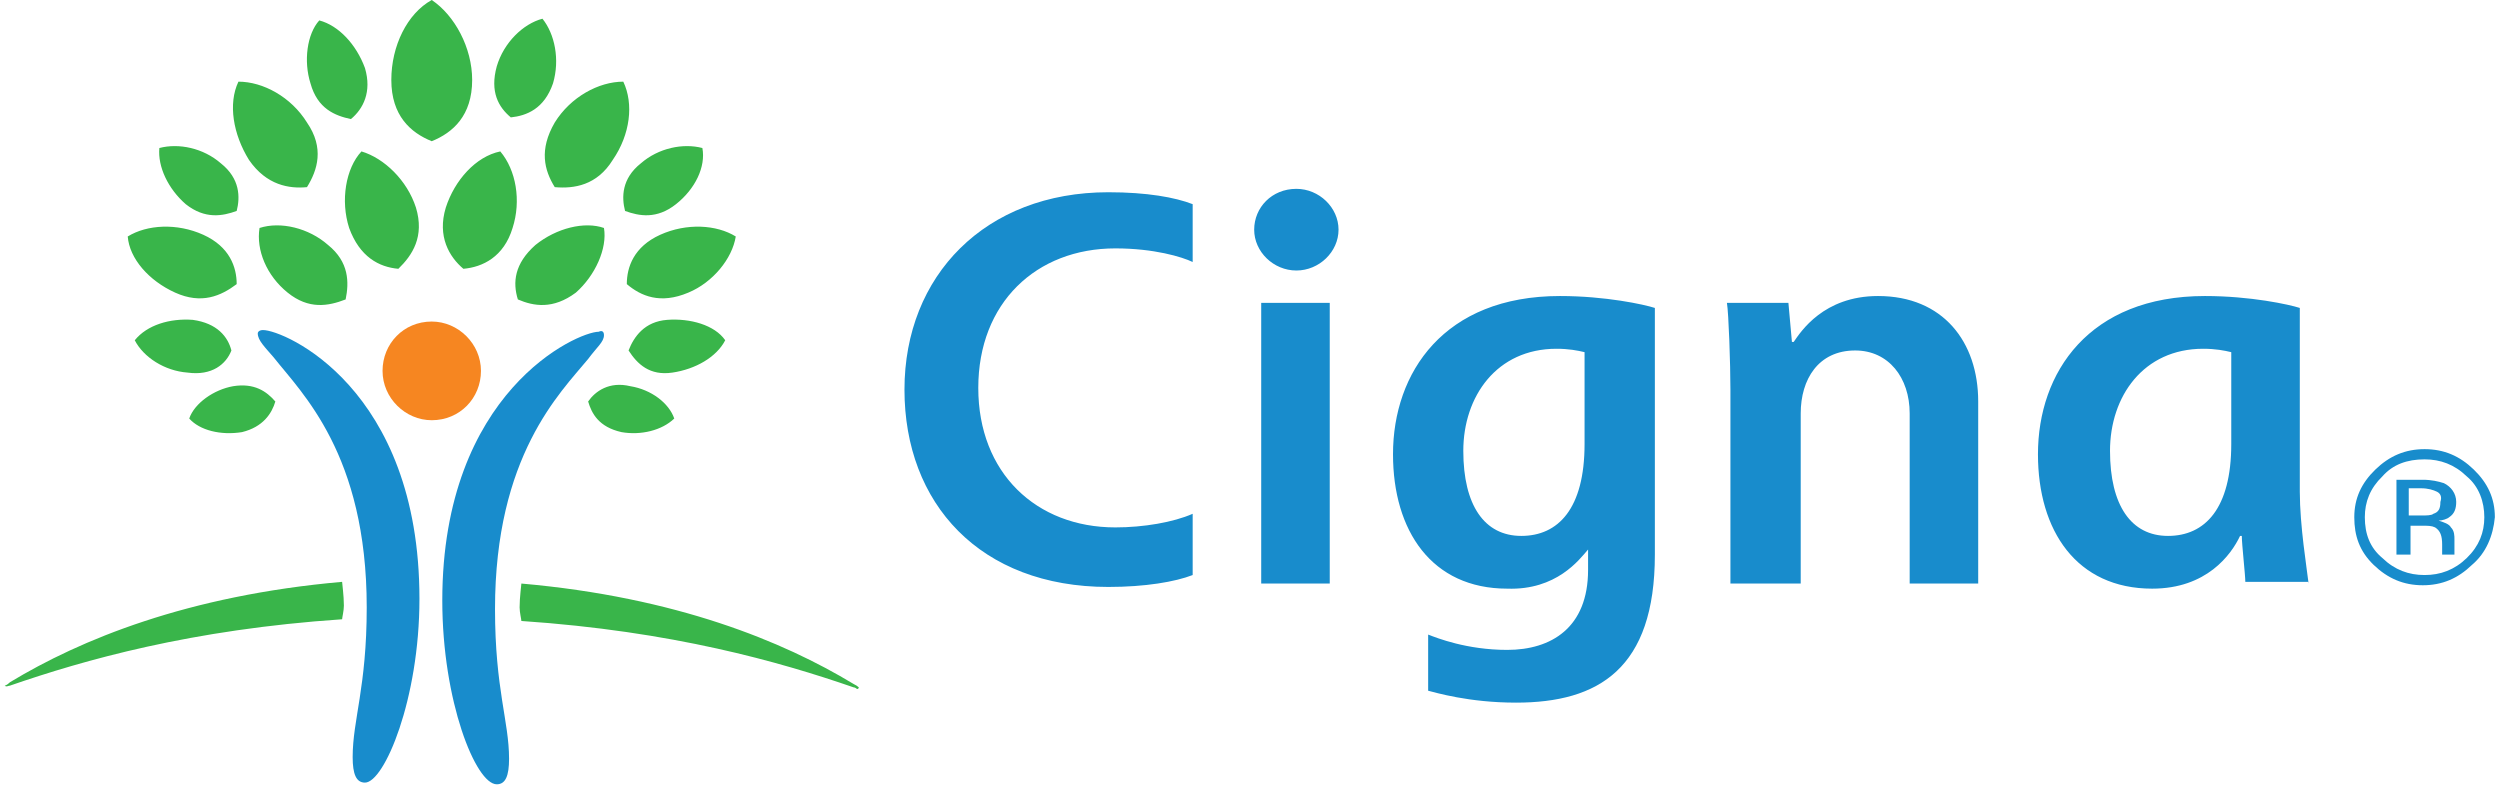 <?xml version="1.0" encoding="UTF-8"?> <svg xmlns="http://www.w3.org/2000/svg" width="217" height="69" viewBox="0 0 217 69" fill="none"><g clip-path="url(#clip0_5155_808)"><path d="M22.832 28.649C24.662 28.649 36.408 33.669 36.408 51.981C36.408 60.694 33.357 67.93 31.679 67.93C30.916 67.93 30.611 67.191 30.611 65.715C30.611 62.466 31.832 59.66 31.832 52.719C31.832 39.429 26.188 34.112 23.747 31.011C22.985 30.125 22.374 29.535 22.374 28.944C22.374 28.796 22.527 28.649 22.832 28.649ZM52.424 29.092C52.424 29.682 51.814 30.125 51.051 31.159C48.611 34.112 42.967 39.576 42.967 52.867C42.967 59.808 44.187 62.613 44.187 65.862C44.187 67.339 43.882 68.077 43.119 68.077C41.289 68.077 38.391 60.841 38.391 52.129C38.391 33.965 50.136 28.796 51.967 28.796C52.272 28.649 52.424 28.796 52.424 29.092Z" fill="#188CCC"></path><path d="M33.205 32.193C33.205 34.556 35.188 36.475 37.475 36.475C39.916 36.475 41.747 34.556 41.747 32.193C41.747 29.83 39.764 27.91 37.475 27.91C35.035 27.91 33.205 29.83 33.205 32.193Z" fill="#F68621"></path><path d="M15.205 25.4C12.917 24.366 11.239 22.446 11.087 20.527C12.764 19.493 15.358 19.345 17.646 20.379C19.934 21.413 20.544 23.185 20.544 24.661C19.171 25.695 17.493 26.433 15.205 25.4ZM21.612 13.881C20.239 11.666 19.781 9.008 20.696 7.088C22.832 7.088 25.273 8.417 26.645 10.633C28.171 12.848 27.561 14.767 26.645 16.244C25.12 16.392 23.137 16.096 21.612 13.881ZM24.968 25.4C23.137 23.923 22.222 21.708 22.527 19.788C24.357 19.198 26.798 19.788 28.476 21.265C30.306 22.742 30.306 24.514 30.001 25.991C28.476 26.581 26.798 26.877 24.968 25.4ZM30.306 19.788C29.544 17.425 30.001 14.62 31.374 13.143C33.357 13.734 35.34 15.653 36.103 18.016C36.865 20.527 35.798 22.151 34.577 23.332C32.899 23.185 31.221 22.299 30.306 19.788ZM21.002 37.509C19.171 37.804 17.341 37.361 16.425 36.328C16.883 34.998 18.561 33.817 20.239 33.522C22.069 33.227 23.137 33.965 23.9 34.851C23.595 35.885 22.832 37.066 21.002 37.509ZM16.273 32.34C14.29 32.193 12.459 31.011 11.697 29.535C12.764 28.206 14.748 27.615 16.73 27.763C18.866 28.058 19.781 29.239 20.086 30.421C19.629 31.602 18.408 32.636 16.273 32.34ZM16.12 17.721C14.595 16.392 13.68 14.472 13.832 12.848C15.51 12.405 17.646 12.848 19.171 14.177C20.849 15.506 20.849 17.13 20.544 18.311C19.324 18.755 17.798 19.05 16.12 17.721ZM26.95 7.236C26.34 5.316 26.645 2.953 27.713 1.772C29.391 2.215 30.916 3.84 31.679 5.907C32.289 7.974 31.527 9.451 30.459 10.337C29.086 10.042 27.561 9.451 26.95 7.236ZM0.409 59.512C0.561 59.66 0.714 59.512 0.867 59.512C7.273 57.297 16.578 54.639 29.696 53.753C29.696 53.605 29.849 53.015 29.849 52.572C29.849 51.686 29.696 50.652 29.696 50.504C16.273 51.686 6.968 55.525 0.867 59.217C0.561 59.512 0.409 59.512 0.409 59.512H0.409ZM33.967 6.941C33.967 3.987 35.34 1.181 37.475 0C39.459 1.329 40.984 4.135 40.984 6.941C40.984 10.042 39.306 11.518 37.475 12.257C35.645 11.518 33.967 10.042 33.967 6.941ZM54.407 24.661C54.407 23.185 55.017 21.413 57.305 20.379C59.593 19.345 62.187 19.493 63.864 20.527C63.559 22.446 61.882 24.514 59.746 25.4C57.305 26.433 55.627 25.695 54.407 24.661ZM48.153 16.244C47.238 14.767 46.78 12.995 48.153 10.633C49.526 8.417 51.967 7.088 54.102 7.088C55.017 9.008 54.712 11.666 53.187 13.881C51.814 16.096 49.831 16.392 48.153 16.244ZM44.95 25.991C44.492 24.514 44.645 22.889 46.475 21.265C48.306 19.788 50.746 19.198 52.424 19.788C52.729 21.56 51.661 23.923 49.984 25.4C48.001 26.877 46.323 26.581 44.95 25.991ZM40.221 23.332C39.001 22.299 37.933 20.527 38.696 18.016C39.459 15.653 41.289 13.586 43.425 13.143C44.797 14.767 45.255 17.425 44.492 19.788C43.73 22.299 41.899 23.185 40.221 23.332ZM51.051 34.851C51.661 33.965 52.882 33.079 54.712 33.522C56.543 33.817 58.068 34.998 58.526 36.328C57.458 37.361 55.627 37.804 53.95 37.509C51.967 37.066 51.356 35.885 51.051 34.851ZM54.56 30.421C55.017 29.239 55.933 27.91 57.916 27.763C59.898 27.615 62.034 28.206 62.949 29.535C62.187 31.011 60.356 32.045 58.373 32.34C56.39 32.636 55.322 31.602 54.56 30.421ZM54.255 18.311C53.95 17.13 53.95 15.506 55.627 14.177C57.153 12.848 59.288 12.405 60.966 12.848C61.271 14.472 60.356 16.392 58.678 17.721C57 19.05 55.475 18.755 54.255 18.311ZM44.34 10.19C43.272 9.303 42.509 7.974 43.119 5.759C43.73 3.692 45.407 2.067 47.085 1.624C48.153 2.953 48.611 5.169 48.001 7.236C47.238 9.451 45.712 10.042 44.34 10.19ZM74.085 59.365C67.983 55.673 58.678 51.833 45.255 50.652C45.255 50.8 45.102 51.833 45.102 52.719C45.102 53.162 45.255 53.753 45.255 53.901C58.373 54.787 67.678 57.445 74.085 59.66C74.237 59.66 74.39 59.808 74.39 59.808C74.39 59.808 74.542 59.808 74.542 59.66C74.44 59.562 74.288 59.463 74.085 59.365Z" fill="#39B54A"></path><path d="M108.863 19.936C108.863 21.856 110.541 23.48 112.524 23.48C114.507 23.48 116.185 21.856 116.185 19.936C116.185 18.016 114.507 16.392 112.524 16.392C110.388 16.392 108.863 18.016 108.863 19.936ZM137.54 38.543C137.54 44.154 135.252 46.517 132.049 46.517C128.845 46.517 127.015 43.859 127.015 39.133C127.015 34.408 129.913 30.273 135.099 30.273C136.167 30.273 136.93 30.421 137.54 30.568V38.543ZM137.845 47.698V49.471C137.845 54.491 134.642 56.411 130.828 56.411C127.32 56.411 124.727 55.377 123.964 55.082V59.955C124.574 60.103 127.473 60.989 131.591 60.989C138.76 60.989 143.642 58.036 143.642 48.142V26.729C142.726 26.433 139.371 25.695 135.405 25.695C125.337 25.695 120.913 32.34 120.913 39.429C120.913 46.074 124.269 51.095 130.828 51.095C135.099 51.243 137.082 48.584 137.845 47.698ZM103.524 44.597C101.846 45.336 99.253 45.779 96.813 45.779C89.948 45.779 84.915 41.053 84.915 33.669C84.915 26.286 89.948 21.56 96.813 21.56C100.168 21.56 102.609 22.299 103.524 22.742V17.721C101.999 17.13 99.558 16.687 96.202 16.687C85.525 16.687 78.508 23.923 78.508 33.817C78.508 43.711 85.067 50.947 96.202 50.947C99.406 50.947 101.999 50.504 103.524 49.913V44.597ZM193.674 38.543C193.674 44.154 191.386 46.517 188.182 46.517C184.979 46.517 183.149 43.859 183.149 39.133C183.149 34.408 186.047 30.273 191.233 30.273C192.301 30.273 193.064 30.421 193.674 30.568V38.543ZM200.386 50.652C200.233 49.323 199.623 45.631 199.623 42.678V26.729C198.708 26.433 195.352 25.695 191.386 25.695C181.318 25.695 176.895 32.34 176.895 39.429C176.895 46.074 180.251 51.095 186.81 51.095C191.538 51.095 193.674 48.142 194.437 46.517H194.589C194.589 47.255 194.894 49.913 194.894 50.504H200.386V50.652ZM115.422 26.286H109.473V50.652H115.422V26.286ZM150.201 50.652V33.817C150.201 31.602 150.048 27.172 149.896 26.286H155.234L155.539 29.682H155.692C156.302 28.796 158.285 25.695 163.014 25.695C168.658 25.695 171.708 29.682 171.708 34.851V50.652H165.76V35.885C165.76 32.783 163.929 30.421 161.031 30.421C157.828 30.421 156.302 32.931 156.302 35.885V50.652H150.201Z" fill="#188CCC"></path><path d="M211.521 42.678C211.216 42.53 210.758 42.382 210.148 42.382H209.08V44.745H210.148C210.606 44.745 211.063 44.745 211.216 44.597C211.673 44.45 211.826 44.154 211.826 43.564C211.978 43.121 211.826 42.825 211.521 42.678ZM210.3 41.644C211.063 41.644 211.673 41.791 212.131 41.939C212.741 42.234 213.199 42.825 213.199 43.564C213.199 44.154 213.046 44.597 212.589 44.893C212.436 45.04 211.978 45.188 211.673 45.188C212.131 45.336 212.589 45.483 212.741 45.779C213.046 46.074 213.046 46.517 213.046 46.812V48.142H211.978V47.255C211.978 46.517 211.826 46.074 211.368 45.779C211.063 45.631 210.758 45.631 210.148 45.631H209.233V48.142H208.012V41.644H210.3ZM206.792 41.349C205.724 42.382 205.267 43.564 205.267 44.893C205.267 46.369 205.724 47.551 206.792 48.437C207.86 49.471 209.08 49.913 210.453 49.913C211.826 49.913 213.046 49.471 214.114 48.437C215.182 47.403 215.639 46.222 215.639 44.893C215.639 43.564 215.182 42.234 214.114 41.349C213.046 40.315 211.826 39.872 210.453 39.872C208.928 39.872 207.707 40.315 206.792 41.349ZM214.572 49.028C213.351 50.209 211.978 50.8 210.3 50.8C208.623 50.8 207.25 50.209 206.029 49.028C204.809 47.846 204.352 46.517 204.352 44.893C204.352 43.268 204.962 41.939 206.182 40.758C207.402 39.576 208.775 38.986 210.453 38.986C212.131 38.986 213.504 39.576 214.724 40.758C215.944 41.939 216.554 43.268 216.554 44.893C216.402 46.517 215.792 47.994 214.572 49.028Z" fill="#188CCC"></path></g><defs><clipPath id="clip0_5155_808"><rect width="216.146" height="68.077" fill="white" transform="translate(0.409)"></rect></clipPath></defs></svg> 